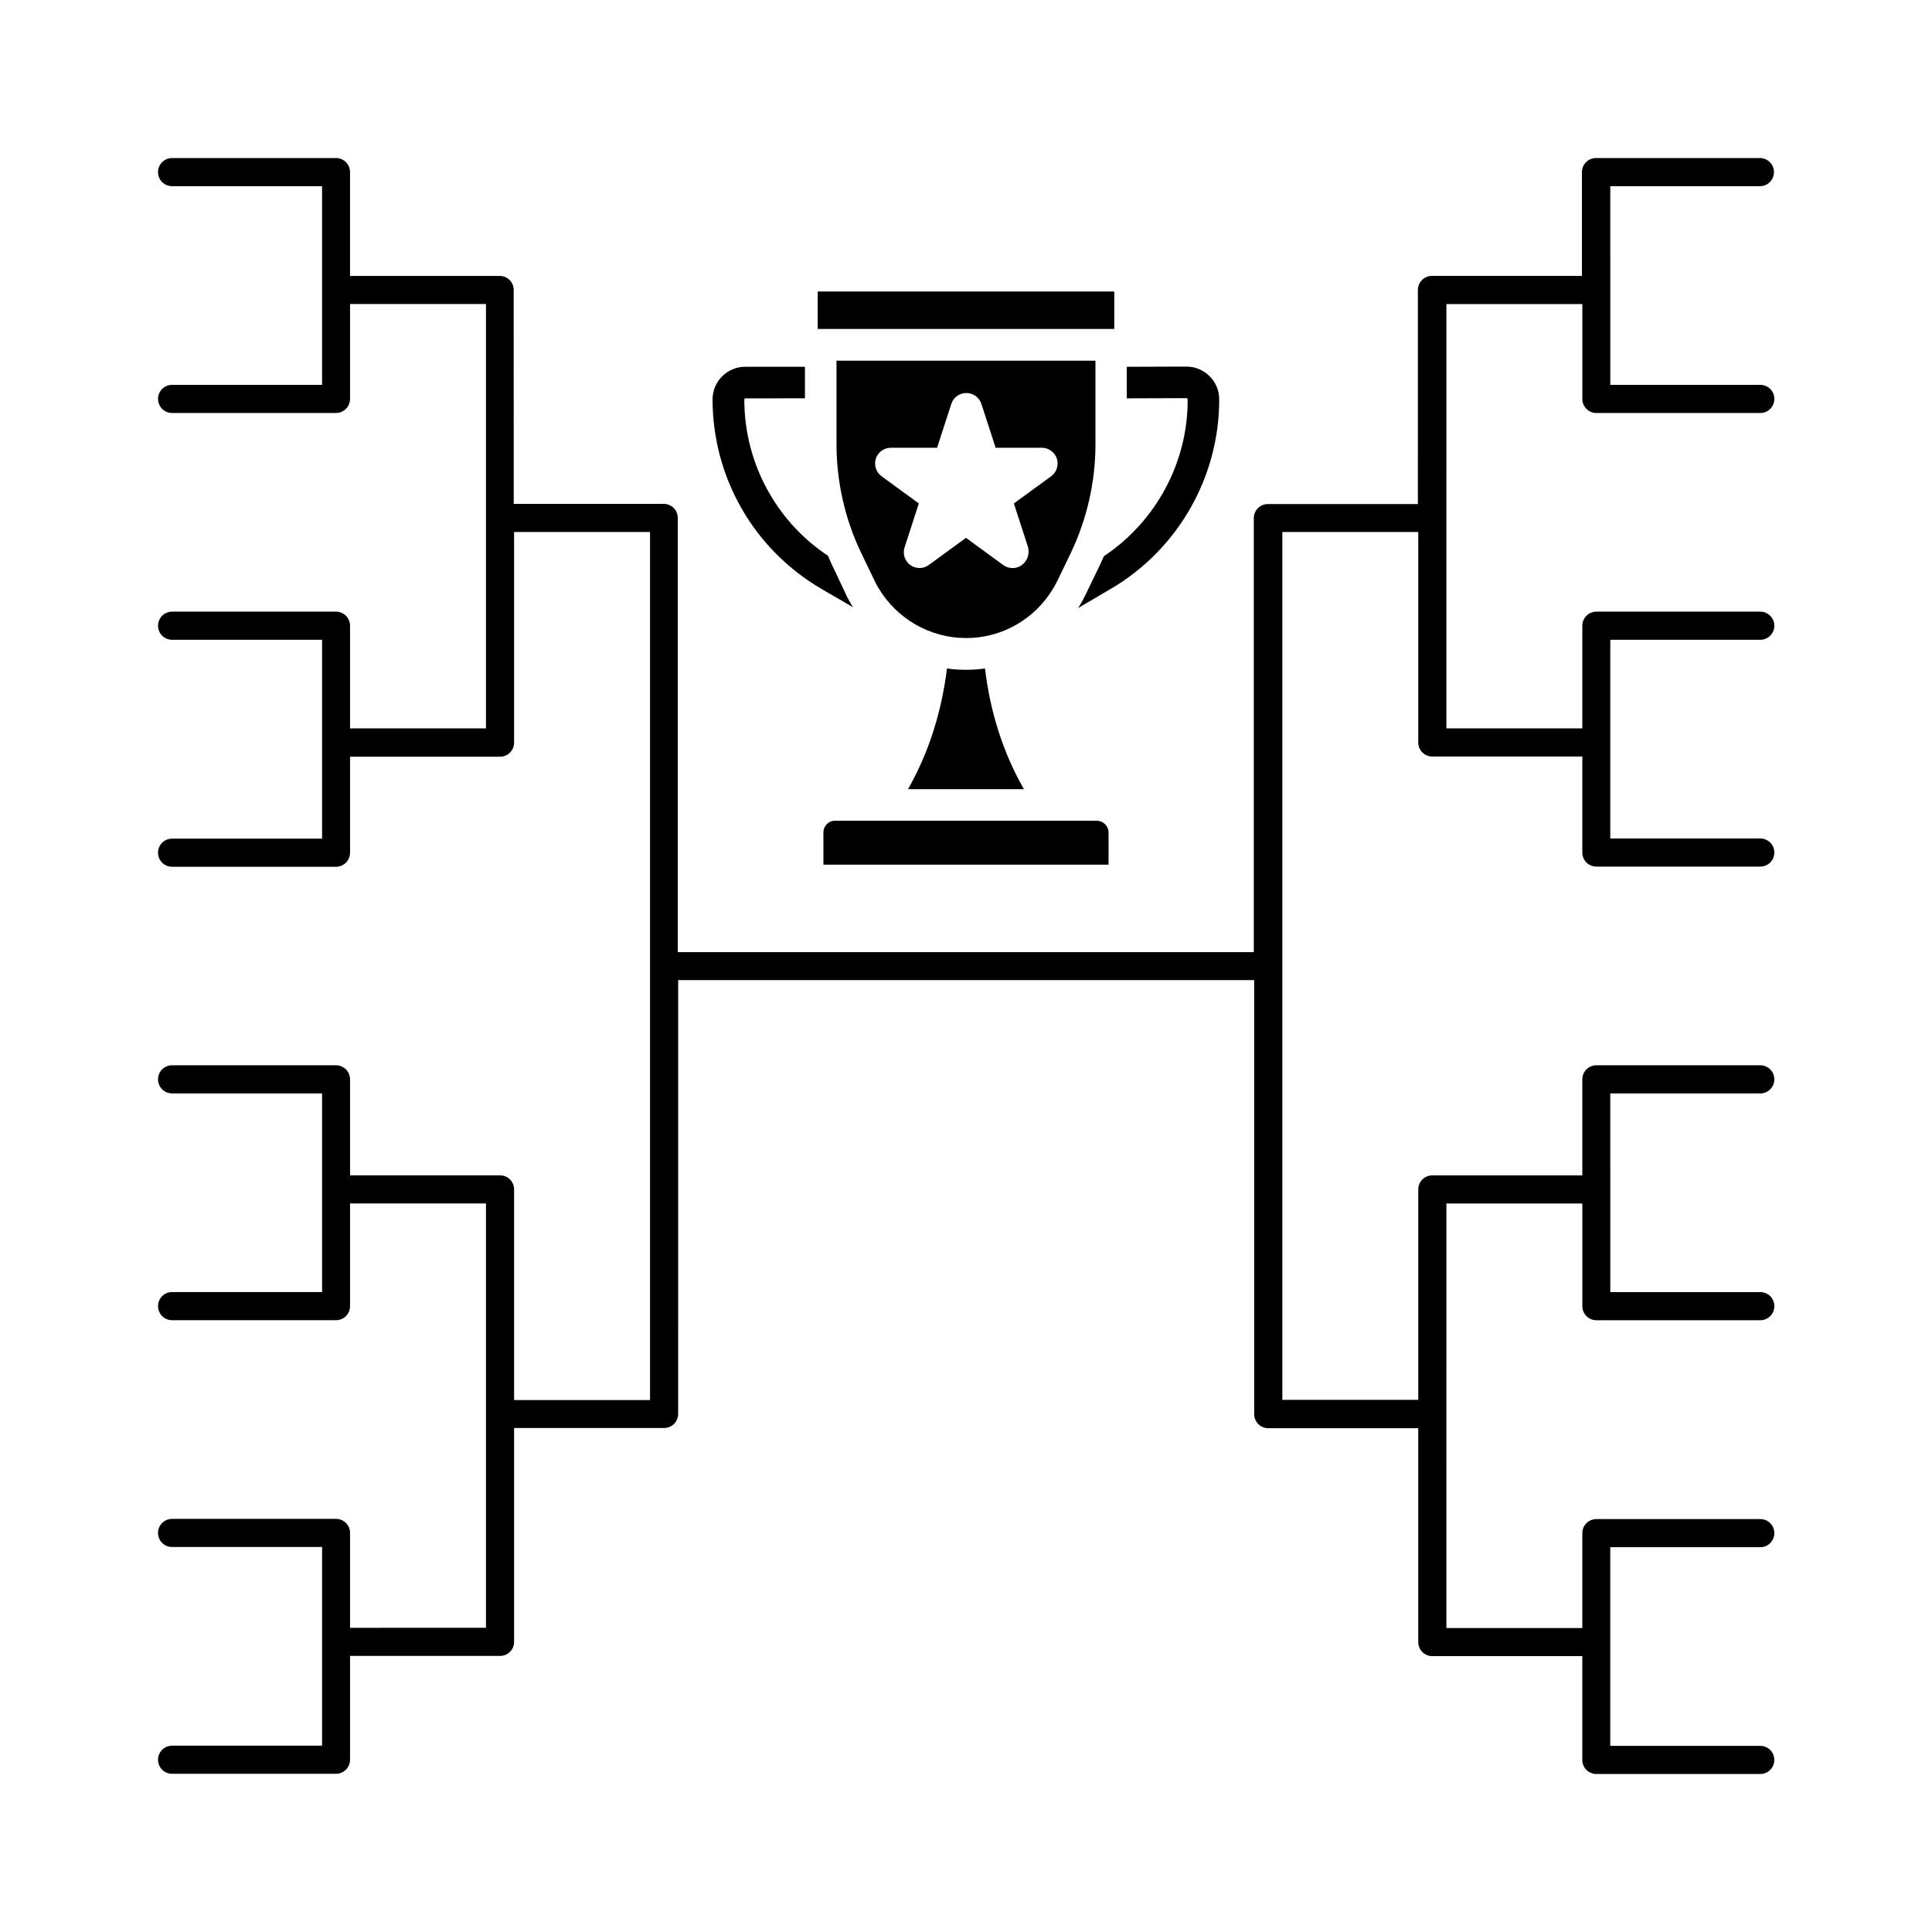 <?xml version="1.0" encoding="UTF-8"?>
<!-- Uploaded to: ICON Repo, www.iconrepo.com, Generator: ICON Repo Mixer Tools -->
<svg fill="#000000" width="800px" height="800px" version="1.1" viewBox="144 144 512 512" xmlns="http://www.w3.org/2000/svg">
 <g>
  <path d="m360.7 221.25h78.594v9.926h-78.594z"/>
  <path d="m423.07 299.99c0.051-0.051 0.102-0.152 0.152-0.25 0.352-0.605 0.707-1.258 1.008-1.863l3.527-7.305c4.281-8.918 6.551-18.895 6.551-28.816v-22.168l-68.625-0.004v22.168c0 9.926 2.266 19.902 6.551 28.816l3.527 7.305c0.25 0.555 0.555 1.109 0.855 1.664 0.051 0.102 0.152 0.203 0.203 0.301 4.785 8.113 13.652 13.25 23.176 13.25 9.469 0.051 18.285-5.035 23.074-13.098zm-8.266-6.246c-0.754 0.555-1.613 0.805-2.469 0.805-0.855 0-1.715-0.25-2.469-0.805l-9.871-7.207-9.875 7.203c-1.461 1.059-3.426 1.059-4.887 0-1.461-1.059-2.066-2.973-1.512-4.684l3.777-11.637-9.875-7.203c-1.461-1.059-2.066-2.973-1.512-4.684 0.555-1.715 2.168-2.871 3.981-2.871h12.242l3.777-11.637c0.555-1.715 2.168-2.871 3.981-2.871s3.426 1.16 3.981 2.871l3.777 11.637h12.242c1.812 0 3.426 1.16 3.981 2.871 0.555 1.715-0.051 3.629-1.512 4.684l-9.875 7.203 3.777 11.637c0.406 1.766-0.195 3.629-1.66 4.688z"/>
  <path d="m357.32 249.56v-8.363h-15.82c-4.785 0-8.664 3.879-8.664 8.664 0 10.125 2.672 20.152 7.707 28.918 5.039 8.816 12.344 16.121 21.109 21.262l8.414 4.887c-0.707-1.109-1.359-2.266-1.914-3.477l-3.426-7.254c-0.453-0.957-0.906-1.914-1.309-2.922-6.398-4.231-11.738-9.926-15.566-16.625-4.332-7.508-6.602-16.07-6.602-24.789 0-0.152 0.152-0.301 0.301-0.301z"/>
  <path d="m436.57 291.38c-0.453 0.957-0.855 1.863-1.309 2.82l-3.527 7.305c-0.605 1.258-1.258 2.469-2.016 3.629l8.664-5.09c17.734-10.379 28.719-29.574 28.719-50.078v-0.152c0-2.316-0.906-4.484-2.57-6.144-1.613-1.613-3.828-2.519-6.098-2.519l-15.82 0.051v8.363l15.82-0.051c0.051 0 0.152 0 0.203 0.102 0.102 0.102 0.102 0.203 0.102 0.203v0.152c0.051 16.621-8.414 32.238-22.168 41.41z"/>
  <path d="m362.21 364.63v8.516h75.57v-8.516c0-1.715-1.41-3.125-3.125-3.125h-69.32c-1.711-0.051-3.125 1.359-3.125 3.125z"/>
  <path d="m394.96 321.15c-1.461 11.789-4.938 22.52-10.328 31.992h30.73c-5.441-9.473-8.918-20.203-10.328-31.992-1.664 0.25-3.324 0.352-5.039 0.352-1.711 0-3.375-0.102-5.035-0.352z"/>
  <path d="m610.39 193.34c2.066 0 3.727-1.664 3.727-3.727 0-2.066-1.664-3.731-3.727-3.731h-43.43c-2.066 0-3.727 1.664-3.727 3.727v27.508h-39.75c-2.066 0-3.727 1.664-3.727 3.727l-0.004 56.734h-39.75c-2.066 0-3.727 1.664-3.727 3.727v115.02h-152.65l-0.004-115.07c0-2.066-1.664-3.727-3.727-3.727h-39.75l-0.004-56.68c0-2.066-1.664-3.727-3.727-3.727h-39.648v-27.508c0-2.066-1.664-3.727-3.727-3.727l-43.43-0.004c-2.066 0-3.731 1.664-3.731 3.731s1.664 3.727 3.727 3.727h39.75v52.648h-39.746c-2.066 0-3.727 1.664-3.727 3.727 0 2.066 1.664 3.727 3.727 3.727h43.43c2.066 0 3.727-1.664 3.727-3.727v-25.141h36.023v112.45l-36.023 0.004v-27.207c0-2.066-1.664-3.727-3.727-3.727h-43.43c-2.066 0-3.727 1.664-3.727 3.727 0 2.066 1.664 3.727 3.727 3.727h39.75v52.699h-39.75c-2.066 0-3.727 1.664-3.727 3.727 0 2.066 1.664 3.727 3.727 3.727h43.43c2.066 0 3.727-1.664 3.727-3.727v-25.441h39.75c2.066 0 3.727-1.664 3.727-3.727v-55.82h36.023v114.72 0.301 0.301 114.72h-36.023v-55.824c0-2.066-1.664-3.727-3.727-3.727h-39.75v-25.441c0-2.066-1.664-3.727-3.727-3.727l-43.43-0.004c-2.066 0-3.727 1.664-3.727 3.727 0 2.066 1.664 3.727 3.727 3.727h39.75v52.648l-39.75 0.004c-2.066 0-3.727 1.664-3.727 3.727 0 2.066 1.664 3.727 3.727 3.727h43.43c2.066 0 3.727-1.664 3.727-3.727v-27.207h36.023v112.45l-36.023 0.004v-25.141c0-2.066-1.664-3.727-3.727-3.727h-43.43c-2.066 0-3.727 1.664-3.727 3.727 0 2.066 1.664 3.727 3.727 3.727h39.75v52.648h-39.75c-2.066 0-3.727 1.664-3.727 3.727 0 2.066 1.664 3.727 3.727 3.727h43.43c2.066 0 3.727-1.664 3.727-3.727v-27.508h39.75c2.066 0 3.727-1.664 3.727-3.727v-56.676h39.75c2.066 0 3.727-1.664 3.727-3.727l0.004-114.97h152.65v115.02c0 2.066 1.664 3.727 3.727 3.727h39.75v56.68c0 2.066 1.664 3.727 3.727 3.727h39.75v27.508c0 2.066 1.664 3.727 3.727 3.727h43.43c2.066 0 3.727-1.664 3.727-3.727 0-2.066-1.664-3.727-3.727-3.727h-39.75l0.004-52.648h39.75c2.066 0 3.727-1.664 3.727-3.727 0-2.066-1.664-3.727-3.727-3.727h-43.43c-2.066 0-3.727 1.664-3.727 3.727v25.141h-36.023l0.004-112.5h36.023v27.207c0 2.066 1.664 3.727 3.727 3.727h43.43c2.066 0 3.727-1.664 3.727-3.727 0-2.066-1.664-3.727-3.727-3.727h-39.75l-0.004-52.652h39.75c2.066 0 3.727-1.664 3.727-3.727 0-2.066-1.664-3.727-3.727-3.727h-43.43c-2.066 0-3.727 1.664-3.727 3.727v25.441h-39.75c-2.066 0-3.727 1.664-3.727 3.727v55.773h-36.023v-114.67-0.301-0.301-114.72h36.023v55.773c0 2.066 1.664 3.727 3.727 3.727h39.75v25.441c0 2.066 1.664 3.727 3.727 3.727h43.43c2.066 0 3.727-1.664 3.727-3.727 0-2.066-1.664-3.727-3.727-3.727h-39.75v-52.652h39.75c2.066 0 3.727-1.664 3.727-3.727 0-2.066-1.664-3.727-3.727-3.727h-43.43c-2.066 0-3.727 1.664-3.727 3.727v27.207h-36.023l0.004-112.45h36.023v25.141c0 2.066 1.664 3.727 3.727 3.727h43.43c2.066 0 3.727-1.664 3.727-3.727 0-2.066-1.664-3.727-3.727-3.727h-39.75l-0.004-52.648z"/>
 </g>
</svg>
